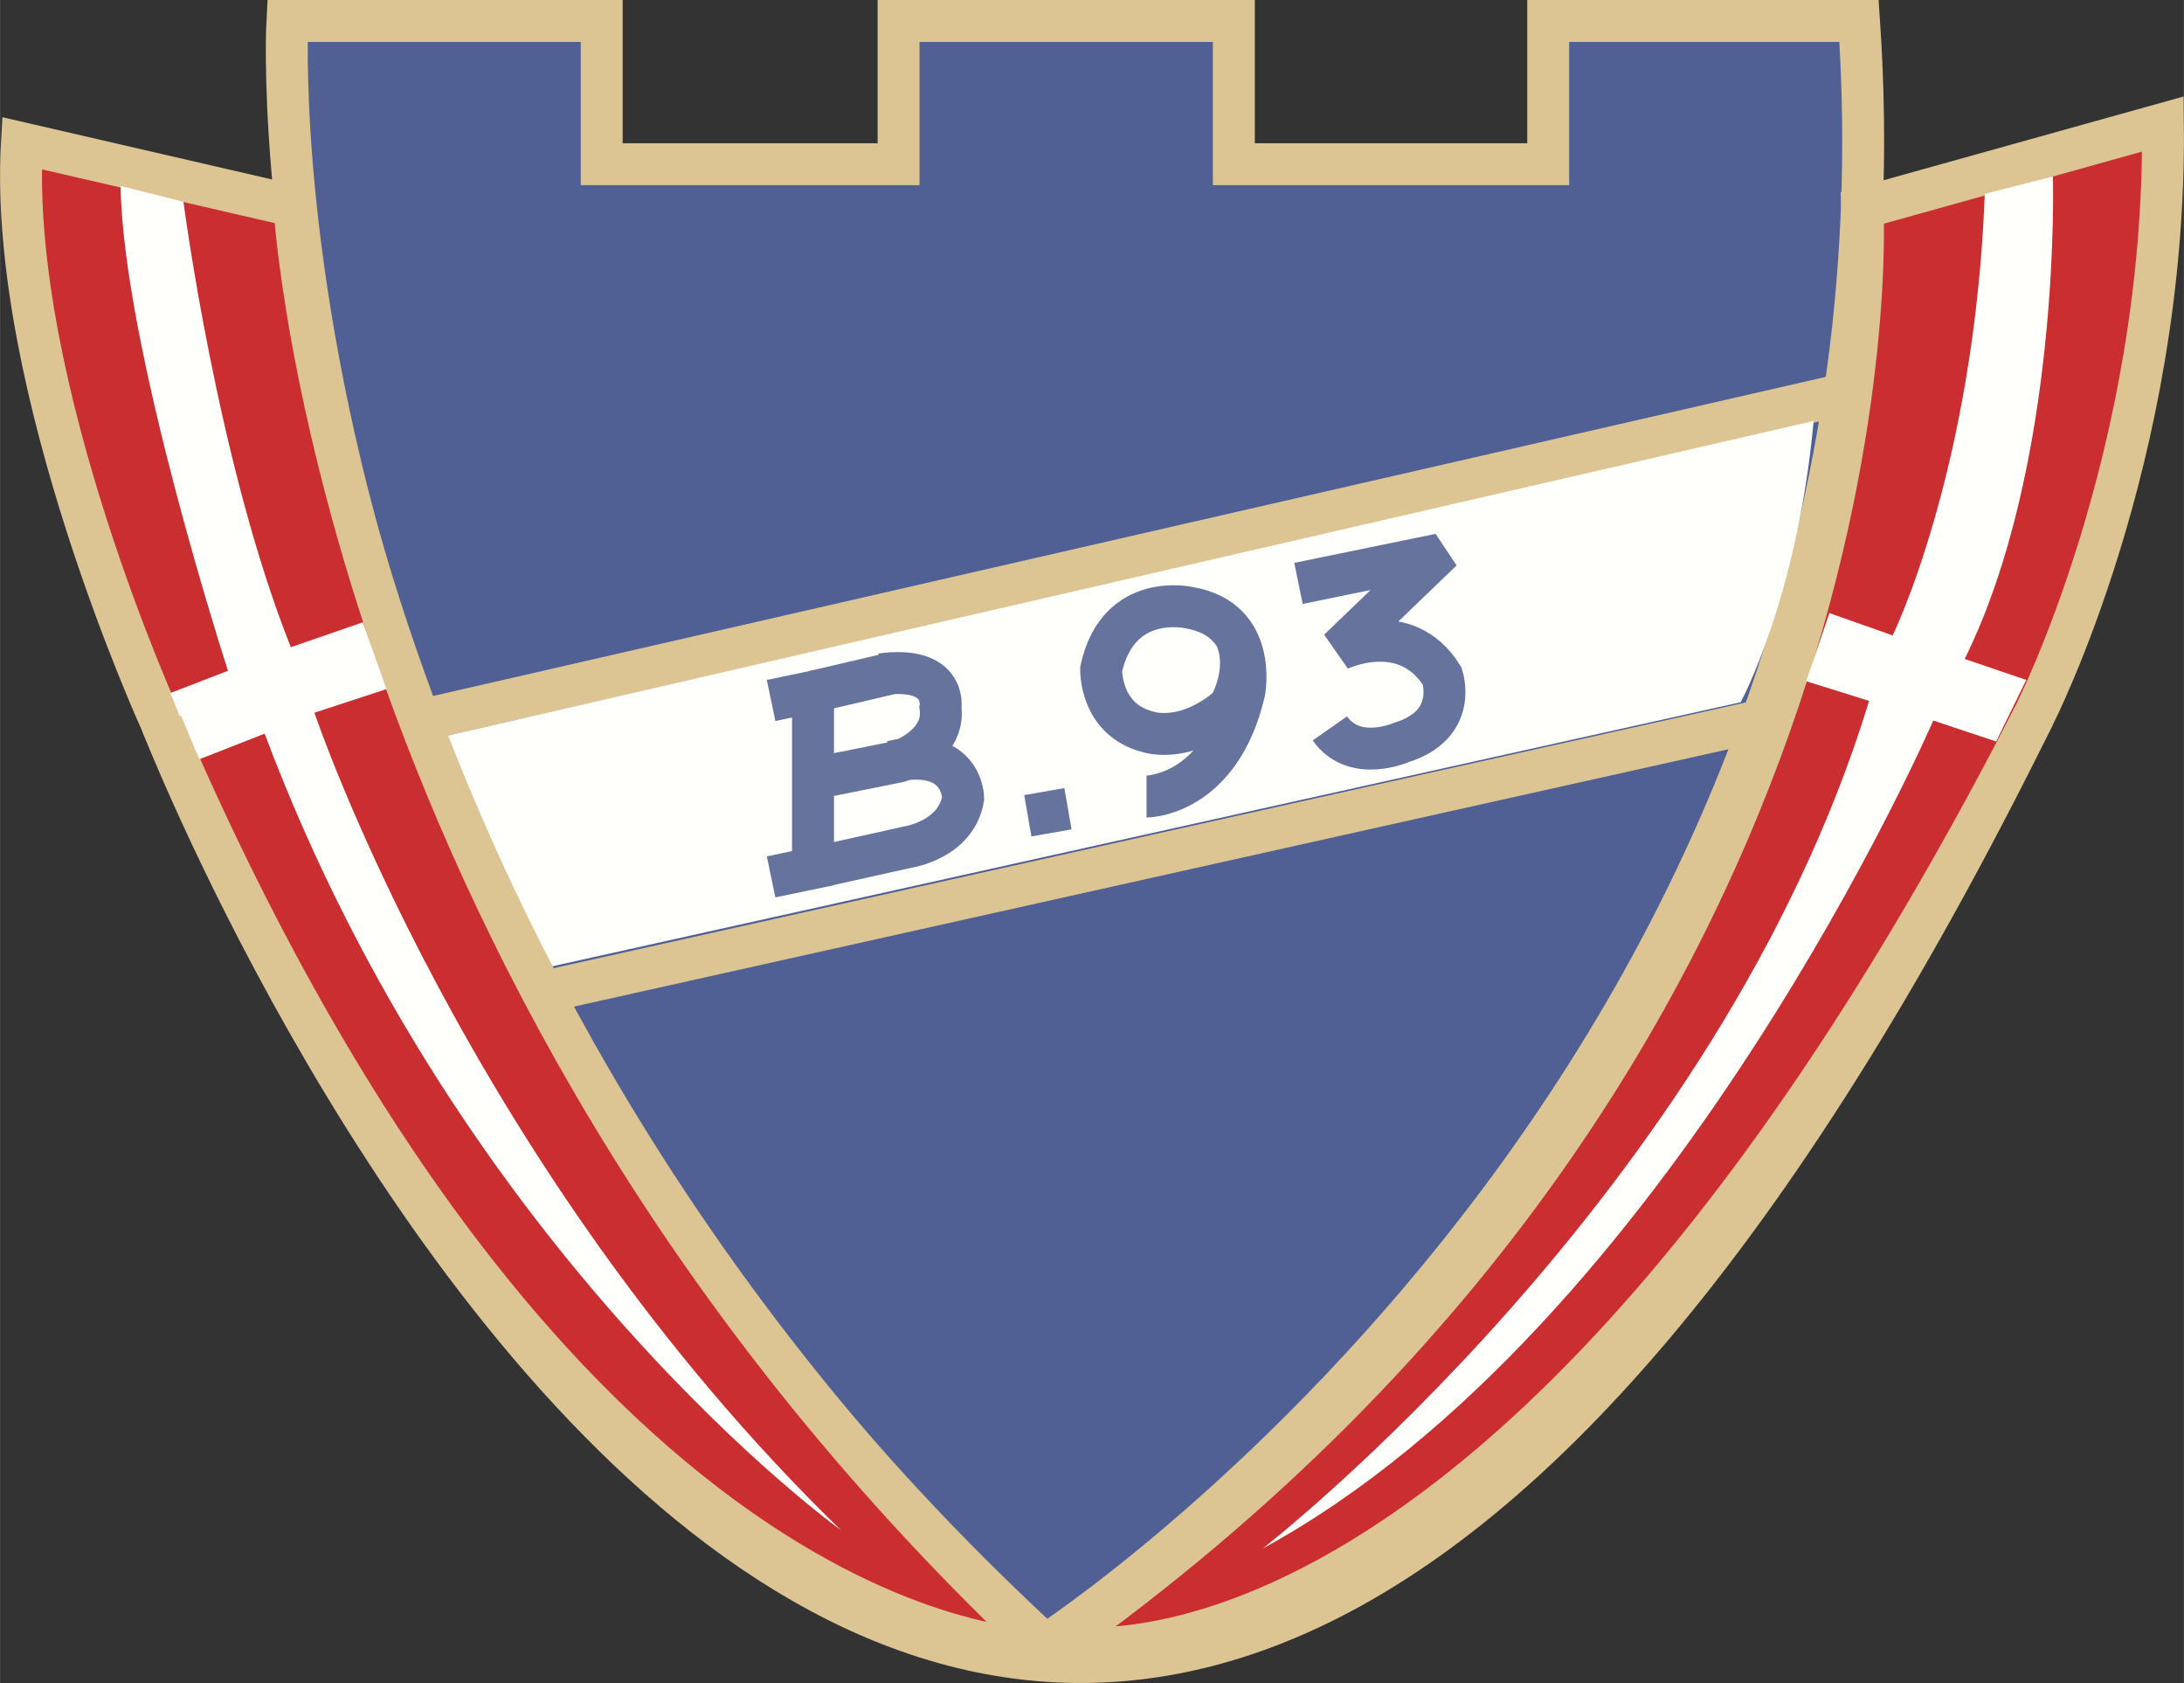 <svg xmlns="http://www.w3.org/2000/svg" width="2500" height="1926" viewBox="0 0 219.066 168.779"><rect x="0" y="0" width="219.066" height="168.779" fill="#333333" stroke="none"/><path d="M186.476 2.102h-31.181v14.364h-31.532V2.102H90.13v14.364H60.35V2.102H28.818s-4.904 88.289 76.027 162.914c0 0 88.814-57.283 81.631-162.914z" fill="#516094" stroke="#dcc593" stroke-width="4.204"/><path fill="#fffffc" stroke="#dcc593" stroke-width="4.204" d="M42.481 72.171l142.244-32.582M54.394 99.499l122.623-27.328"/><path d="M44.234 73.925s8.409 20.145 10.511 23.123L174.608 70.42s5.695-10.499 7.314-28.204L44.234 73.925z" fill="#fffffc"/><path d="M105.019 165.541s-48.172 1.577-88.814-93.018c0 0-15.415-33.634-14.013-58.159L29.52 20.67s4.378 78.304 75.499 144.871zM105.721 165.016s45.019 10.51 98.274-93.193c0 0 13.312-25.928 12.962-59.385l-30.13 8.409s4.73 83.207-81.106 144.169z" fill="#ca2e31" stroke="#dcc593" stroke-width="4.204"/><path d="M12.089 18.656l6.306 1.577s3.416 26.276 10.773 44.669l7.226-2.496 2.365 6.701-7.226 2.365s15.24 45.458 52.815 81.982c0 0-38.101-27.327-57.808-79.88l-6.7 2.628-2.759-6.701 5.781-2.233s-10.51-32.32-10.773-48.612zM183.5 61.487l6.349 2.233s8.189-16.686 9.24-44.276l6.832-1.751s.876 28.684-8.846 48.392l6.175 2.102-3.021 6.175-6.307-2.102s-26.276 60.699-67.267 83.034c0 0 45.721-35.473 60.83-85.004l-6.306-1.971 2.321-6.832z" fill="#fffffc"/><path d="M130.245 58.508l12.789-2.627.349.525-9.108 8.76s6.7-3.285 10.379 2.627c0 0 1.708 4.861-4.073 6.657 0 0-4.73 2.102-7.183-1.402M115.004 79.88s7.357 0 9.811-10.51c0 0 1.402-7.183-5.43-8.409 0 0-7.183-1.751-8.934 6.132 0 0-.177 5.079 4.729 6.307 0 0 4.553 1.577 9.634-4.03M103.094 81.808l4.027-.703M81.547 69.37l8.232-1.928M81.371 78.129l8.759-1.753s4.73-1.577 4.204-5.43c0 0 .7-4.204-5.955-3.327" fill="none" stroke="#66739c" stroke-width="4.204"/><path d="M81.547 87.063l9.459-2.102s4.904-.702 5.604-4.906c0 0 0-5.255-7.181-3.679M77.343 70.246l4.204-.876v17.693l-4.204.875" fill="none" stroke="#66739c" stroke-width="4.204"/><path d="M16.205 72.523s82.685 212.312 187.79-.7" fill="none" stroke="#dcc593" stroke-width="4.204"/><path d="M123.938 63.94s1.753 2.977-1.051 7.706" fill="none" stroke="#66739c" stroke-width="4.204"/></svg>